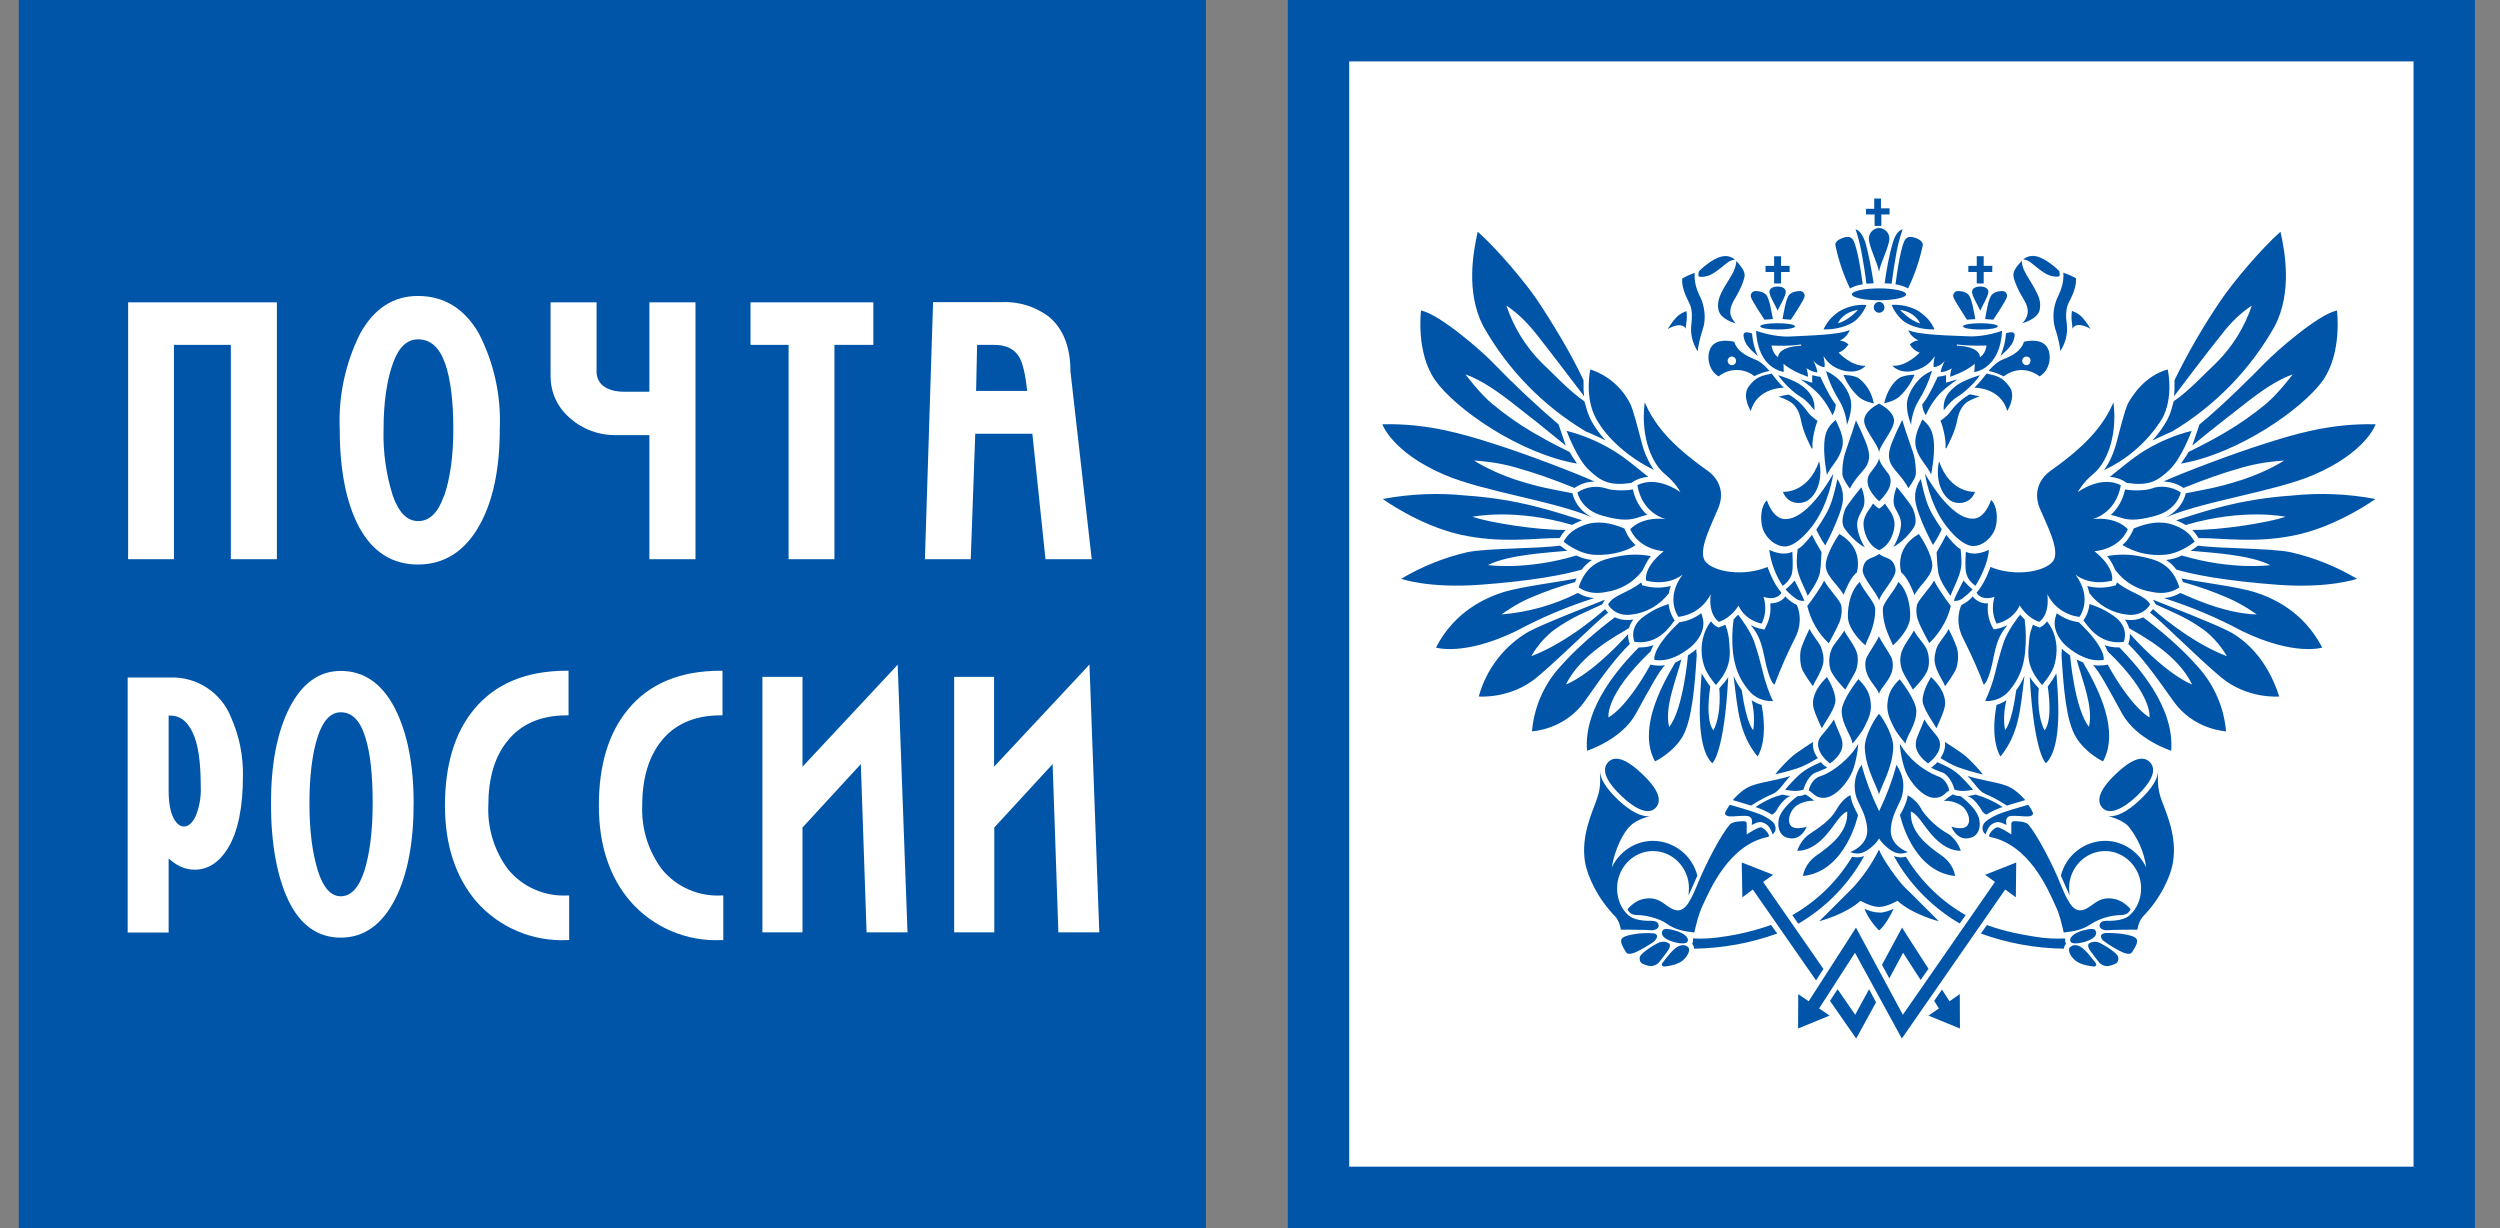 <svg width="57" height="28" viewBox="0 0 57 28" fill="none" xmlns="http://www.w3.org/2000/svg">
<rect x="0" y="0" width="57" height="28" fill="#808080" stroke="none"/>
<path d="M29.362 0V28H56.428V0H29.362ZM0.428 0V28H27.495V0H0.428Z" fill="#0155A9"/>
<path d="M55.029 1.4V26.6H30.762V1.4H55.029ZM15.091 19.819C14.778 19.398 14.62 18.883 14.643 18.359C14.643 17.752 14.788 17.262 15.072 16.903C15.38 16.511 15.838 16.31 16.426 16.31H16.473V15.293H16.426C15.507 15.293 14.793 15.591 14.316 16.179C13.878 16.707 13.654 17.439 13.654 18.368C13.654 19.264 13.896 19.997 14.373 20.552C14.629 20.845 14.949 21.077 15.308 21.229C15.667 21.382 16.055 21.452 16.445 21.434H16.491V20.417H16.445C16.188 20.43 15.932 20.383 15.697 20.279C15.461 20.176 15.254 20.018 15.091 19.819ZM11.582 19.819C11.269 19.398 11.111 18.883 11.134 18.359C11.134 17.752 11.274 17.262 11.563 16.903C11.871 16.511 12.329 16.31 12.916 16.31H12.963V15.293H12.916C11.997 15.293 11.283 15.591 10.803 16.179C10.368 16.707 10.145 17.439 10.145 18.368C10.145 19.264 10.387 19.997 10.858 20.552C11.115 20.845 11.435 21.077 11.794 21.229C12.153 21.382 12.541 21.452 12.931 21.434H12.977V20.417H12.931C12.675 20.429 12.419 20.382 12.185 20.278C11.951 20.175 11.744 20.017 11.582 19.819ZM14.806 9.921V12.749H15.857V6.893H14.806V8.932H14.242C14.008 8.932 13.831 8.876 13.719 8.769C13.678 8.727 13.647 8.677 13.627 8.622C13.607 8.568 13.598 8.509 13.602 8.451V6.893H12.553V8.563C12.553 8.951 12.702 9.277 12.996 9.534C13.285 9.79 13.66 9.928 14.046 9.921H14.811H14.806ZM24.835 15.153L24.761 15.237L22.665 17.481V15.433H21.755V21.257H22.67V18.867L24 17.421L24.131 21.257H25.064L24.84 15.157L24.835 15.153ZM17.975 12.749H19.025V7.863H19.912V6.893H17.112V7.863H17.98V12.749H17.975ZM20.392 15.237L18.297 17.481V15.433H17.383V21.257H18.297V18.867L19.627 17.421L19.758 21.257H20.691L20.467 15.153L20.392 15.237ZM22.278 7.863H22.656C22.927 7.863 23.113 7.947 23.225 8.12C23.319 8.26 23.379 8.54 23.421 8.913H22.255L22.278 7.863ZM22.231 9.889H23.538L23.837 12.749H24.891L24.406 8.465C24.406 7.905 24.238 7.485 23.907 7.215C23.597 6.985 23.218 6.87 22.833 6.888H21.274L21.088 12.749H22.133L22.236 9.889H22.231ZM3.966 7.863H5.263V12.749H6.313V6.893H2.921V12.749H3.966V7.863ZM4.456 18.62C4.381 18.769 4.293 18.844 4.195 18.844C4.101 18.844 4.022 18.779 3.952 18.643C3.882 18.503 3.845 18.298 3.845 18.027V16.315H3.882C4.097 16.315 4.265 16.436 4.386 16.688C4.517 16.949 4.577 17.365 4.577 17.929C4.589 18.166 4.547 18.402 4.456 18.62ZM3.882 15.447H2.911V21.261H3.845V19.572C4.022 19.735 4.218 19.829 4.437 19.829C4.745 19.829 5.002 19.661 5.203 19.329C5.427 18.956 5.539 18.405 5.539 17.687C5.547 17.229 5.454 16.775 5.268 16.357C5.159 16.081 4.968 15.846 4.721 15.683C4.474 15.52 4.182 15.438 3.887 15.447H3.882ZM10.117 11.321C9.981 11.699 9.79 11.881 9.533 11.881C9.286 11.881 9.099 11.695 8.959 11.312C8.804 10.823 8.731 10.312 8.745 9.8C8.745 9.179 8.819 8.671 8.959 8.283C9.09 7.915 9.281 7.737 9.533 7.737C9.813 7.737 10.018 7.915 10.149 8.288C10.271 8.633 10.336 9.137 10.336 9.781C10.336 10.407 10.261 10.925 10.121 11.321H10.117ZM10.928 11.984C11.241 11.429 11.395 10.691 11.395 9.781C11.428 9.024 11.263 8.271 10.915 7.597C10.588 7.033 10.121 6.748 9.529 6.748C8.969 6.748 8.53 7.033 8.213 7.602C7.874 8.28 7.713 9.033 7.746 9.791C7.746 10.719 7.895 11.471 8.189 12.021C8.497 12.586 8.945 12.871 9.529 12.871C10.126 12.871 10.597 12.572 10.928 11.984ZM8.306 19.861C8.18 20.244 8.003 20.435 7.769 20.435C7.545 20.435 7.368 20.239 7.247 19.852C7.121 19.446 7.055 18.933 7.055 18.326C7.055 17.705 7.116 17.192 7.242 16.8C7.363 16.427 7.541 16.24 7.769 16.24C8.026 16.24 8.213 16.427 8.329 16.809C8.441 17.155 8.497 17.659 8.497 18.312C8.497 18.937 8.432 19.46 8.306 19.861ZM8.997 16.137C8.703 15.577 8.292 15.297 7.769 15.297C7.275 15.297 6.883 15.582 6.598 16.142C6.318 16.693 6.178 17.425 6.178 18.317C6.178 19.241 6.318 19.992 6.579 20.538C6.85 21.098 7.251 21.378 7.769 21.378C8.297 21.378 8.712 21.084 9.011 20.496C9.291 19.95 9.431 19.213 9.431 18.312C9.431 17.416 9.281 16.688 8.997 16.137Z" fill="white"/>
<path d="M37.5 9.174C37.701 9.632 38.032 10.098 38.928 10.728C39.129 10.868 39.348 11.162 39.18 11.578C39.012 11.988 38.695 12.576 38.886 12.805C39.073 13.038 39.75 13.155 40.3 12.926C40.3 12.926 40.417 13.286 40.618 13.514C40.618 13.514 40.524 13.71 40.207 13.608C40.207 13.608 40.324 13.906 40.165 14.219C40.165 14.219 39.792 14.154 39.638 13.808C39.638 13.808 39.488 14.079 39.194 14.177C39.194 14.177 38.947 14.046 39.003 13.547C39.003 13.547 38.821 13.99 38.27 14.065C38.27 14.065 37.953 13.654 38.364 13.099C38.364 13.099 38.07 13.37 37.533 13.239C37.533 13.239 37.444 12.959 37.934 12.567C37.934 12.567 37.384 12.544 37.169 12.068C37.169 12.068 37.402 11.774 37.976 11.834C37.976 11.834 37.444 11.718 37.332 11.064C37.332 11.064 37.71 10.817 38.312 11.218C38.312 11.218 38.21 11.013 37.953 10.803C37.701 10.598 37.393 10.019 37.5 9.17V9.174ZM39.712 15.736C39.638 15.635 39.575 15.525 39.526 15.409C39.619 16.202 39.656 16.734 40.072 17.248C40.072 17.248 40.324 16.907 40.165 16.072C40.084 16.049 40.006 16.012 39.936 15.964C39.936 15.964 40.03 16.3 39.974 16.646C39.974 16.646 39.824 16.529 39.712 15.736ZM38.994 15.652C38.921 15.557 38.856 15.457 38.798 15.353C38.765 15.815 38.644 17.024 39.04 17.402C39.04 17.402 39.311 17.201 39.404 15.437C39.348 15.53 39.25 15.638 39.199 15.694C39.199 15.694 39.264 16.254 39.068 16.65C39.068 16.65 38.872 16.496 38.994 15.652ZM38.056 16.576C38.382 16.17 38.485 14.942 38.485 14.942L38.625 14.844C38.643 14.83 38.66 14.814 38.676 14.798C38.676 14.84 38.676 14.886 38.686 14.928C38.639 15.666 38.578 16.422 38.359 16.8C38.135 17.173 37.734 17.36 37.734 17.36C37.36 16.674 37.813 15.745 38.196 15.106L38.336 15.036C38.205 15.535 37.948 16.123 38.056 16.576ZM37.122 14.457C37.118 14.536 37.132 14.597 37.141 14.634L37.16 14.681C36.842 15.003 36.609 15.306 36.142 15.974C35.676 16.646 34.929 16.674 34.929 16.674C34.974 16.142 35.188 15.638 35.54 15.236C35.942 14.774 36.446 14.354 36.819 14.074C36.912 14.121 37.043 14.149 37.202 14.13L37.239 14.126C37.194 14.184 37.16 14.251 37.141 14.322C36.861 14.49 36.04 14.919 35.704 15.605C35.704 15.605 36.226 15.437 37.122 14.457ZM36.53 13.78L36.562 13.724C36.572 13.707 36.583 13.69 36.595 13.673C36.292 13.794 35.204 14.214 34.854 14.401C34.295 14.725 33.886 15.257 33.716 15.88C33.716 15.88 34.448 15.946 35.055 15.432C35.662 14.919 36.362 14.2 36.665 13.967C36.64 13.943 36.616 13.916 36.595 13.888C36.595 13.888 35.778 14.634 34.915 14.961C34.915 14.961 35.097 14.611 35.438 14.359C35.858 14.056 36.166 13.953 36.53 13.78ZM35.909 13.272L35.946 13.188C35.587 13.262 34.691 13.374 34.29 13.496C33.893 13.622 33.17 13.925 32.74 14.765C32.74 14.765 33.37 14.966 34.56 14.392C35.132 14.085 35.73 13.832 36.348 13.636C36.216 13.627 36.088 13.587 35.974 13.519C35.432 13.794 34.84 13.961 34.234 14.009C34.234 14.009 34.546 13.78 34.868 13.64C35.206 13.493 35.554 13.37 35.909 13.272ZM35.942 12.665C36.058 12.721 36.147 12.749 36.296 12.768C36.206 12.827 36.127 12.901 36.063 12.987C35.648 13.108 34.934 13.244 33.753 13.332C32.577 13.421 31.947 13.197 31.947 13.197C32.415 12.918 32.923 12.713 33.454 12.59C33.898 12.497 35.06 12.511 35.568 12.441C35.578 12.441 35.638 12.497 35.736 12.558C35.312 12.6 34.397 12.642 33.926 12.884C33.926 12.884 34.794 13.01 35.942 12.665ZM35.848 11.965C35.914 11.932 35.984 11.895 36.072 11.862C35.475 11.676 34.654 11.382 33.422 11.298C32.79 11.232 32.151 11.259 31.527 11.377C31.527 11.377 32.348 11.974 33.291 12.189C34.234 12.399 34.999 12.264 35.559 12.268C35.598 12.201 35.645 12.138 35.699 12.082C35.046 12.091 33.958 11.914 33.571 11.783C33.571 11.783 34.518 11.578 35.853 11.97L35.848 11.965ZM35.853 11.246C35.853 11.265 35.923 11.61 36.31 11.802C35.47 11.428 33.823 11.209 32.936 10.826C31.737 10.313 31.518 9.674 31.518 9.674C32.554 9.646 33.394 9.907 34.038 10.112C34.798 10.35 35.951 10.794 36.357 10.98C36.203 10.98 36.04 11.027 35.9 11.125C35.335 10.901 35.074 10.808 34.56 10.658C34.159 10.546 33.86 10.518 33.608 10.5C33.608 10.5 33.963 10.738 34.546 10.934C35.125 11.12 35.377 11.153 35.853 11.246ZM35.788 10.304C35.82 10.369 35.918 10.514 35.956 10.57C34.63 10.341 33.174 9.31 32.726 8.675C32.274 8.036 32.4 7.079 32.4 7.079C32.838 7.172 33.79 8.012 34.033 8.264C34.511 8.759 35.013 9.231 35.536 9.678L35.699 10.159C35.275 9.81 34.846 9.468 34.411 9.132C34.159 8.941 33.781 8.666 33.412 8.535C33.412 8.535 33.753 8.992 34.033 9.216C34.319 9.453 34.623 9.667 34.943 9.856C35.181 9.991 35.302 10.066 35.783 10.304" fill="#0155A9"/>
<path d="M39.526 14.121L39.628 14.014C39.689 14.093 39.894 14.359 39.992 14.621C40.072 14.845 40.151 15.148 40.193 15.321C40.23 15.498 40.352 15.857 40.426 15.983C40.426 15.983 40.1 16.025 39.866 15.736C39.633 15.456 39.549 15.176 39.512 14.882C39.486 14.629 39.491 14.373 39.526 14.121ZM39.012 14.168C39.046 14.215 39.089 14.255 39.138 14.285L39.185 14.308L39.227 14.289C39.269 14.275 39.306 14.261 39.339 14.243C39.386 14.383 39.404 14.443 39.418 14.56C39.432 14.709 39.465 14.947 39.404 15.143C39.339 15.377 39.199 15.526 39.124 15.619C39.124 15.619 38.914 15.381 38.854 15.181C38.78 14.957 38.777 14.716 38.844 14.49C38.879 14.371 38.936 14.261 39.012 14.163V14.168ZM38.289 14.187C38.471 14.163 38.643 14.092 38.788 13.981C38.816 14.061 38.858 14.168 38.826 14.317C38.798 14.467 38.695 14.63 38.55 14.751C38.331 14.929 38.037 15.097 37.72 15.045C37.72 15.045 37.645 14.798 38.289 14.187ZM38.042 13.771C38.07 13.991 38.172 14.131 38.182 14.145C38.102 14.238 37.832 14.714 37.267 14.635C37.267 14.635 37.113 14.308 37.491 14.047C37.748 13.869 37.864 13.837 38.042 13.771ZM38.088 13.361C37.897 13.409 37.697 13.409 37.505 13.361L37.44 13.342L37.421 13.277C37.127 13.519 36.782 13.561 36.665 13.781C36.665 13.781 36.805 14.061 37.188 14.014C37.358 13.996 37.522 13.943 37.67 13.858C37.819 13.774 37.948 13.66 38.051 13.524C38.056 13.482 38.074 13.412 38.093 13.361H38.088ZM37.44 13.02C37.491 12.936 37.533 12.81 37.64 12.679C37.387 12.632 37.127 12.635 36.875 12.689C36.525 12.759 36.175 12.843 35.993 13.389C35.993 13.389 36.217 13.585 36.623 13.496C36.947 13.449 37.24 13.279 37.44 13.02ZM37.29 12.427C37.194 12.341 37.117 12.234 37.066 12.115L37.034 12.049C36.735 11.923 36.418 11.858 36.114 11.975C35.806 12.091 35.722 12.231 35.648 12.348C35.648 12.348 35.988 12.642 36.38 12.651C36.772 12.665 37.132 12.549 37.29 12.427ZM37.384 11.788C37.43 11.769 37.491 11.751 37.556 11.741C37.389 11.586 37.275 11.382 37.23 11.158C37.09 11.191 36.763 11.191 36.618 11.135C36.51 11.101 36.394 11.091 36.281 11.107C36.168 11.123 36.06 11.165 35.965 11.228C35.965 11.228 36.04 11.625 36.544 11.76C37.01 11.891 37.192 11.853 37.384 11.788ZM37.197 11.009L37.267 10.962C37.276 10.962 37.388 10.887 37.58 10.873C37.421 10.747 37.034 10.416 36.758 10.257C36.434 10.063 36.084 9.917 35.718 9.823C35.718 9.823 35.951 10.463 36.231 10.719C36.511 10.985 36.712 11.083 37.202 11.009H37.197ZM37.71 10.715C37.577 10.52 37.48 10.301 37.426 10.071C37.365 9.856 37.239 9.324 37.16 9.189C36.972 8.825 36.648 8.55 36.259 8.423C36.259 8.423 36.119 9.049 36.39 9.543C36.623 9.973 37.108 10.421 37.71 10.715ZM40.725 13.622C40.795 13.692 40.846 13.729 40.968 13.795C40.968 13.795 41.14 14.131 40.93 14.541C40.754 14.889 40.597 15.245 40.459 15.61C40.459 15.61 40.347 15.591 40.221 14.947C40.132 14.509 40.03 14.401 39.918 14.252C40.039 14.317 40.137 14.336 40.146 14.336L40.23 14.355L40.268 14.275C40.349 14.116 40.382 13.935 40.361 13.757C40.552 13.757 40.66 13.664 40.697 13.608L40.706 13.594L40.725 13.622Z" fill="#0155A9"/>
<path d="M36.105 8.685C36.103 8.752 36.103 8.819 36.105 8.885L36.119 9.035C35.797 8.615 35.414 8.106 35.046 7.639C34.794 7.317 34.579 7.126 34.346 6.967C34.51 7.46 34.786 7.907 35.153 8.274C35.405 8.507 35.769 8.909 36.124 9.151L36.161 9.273C36.189 9.385 36.231 9.497 36.287 9.604C36.371 9.753 36.478 9.903 36.609 10.043C36.497 9.987 36.383 9.934 36.268 9.884L36.156 9.837C35.179 9.253 34.371 8.423 33.814 7.429C33.422 6.659 33.585 5.763 33.692 5.283C34.136 5.675 34.775 6.435 35.055 6.851C35.396 7.364 35.834 8.083 36.105 8.671V8.689V8.685ZM49.834 11.97C49.765 11.928 49.691 11.892 49.615 11.863C50.212 11.676 51.029 11.382 52.261 11.298C52.895 11.232 53.535 11.258 54.16 11.377C54.16 11.377 53.334 11.975 52.392 12.189C51.454 12.399 50.688 12.264 50.128 12.269C50.091 12.213 50.049 12.147 49.984 12.082C50.637 12.091 51.724 11.914 52.112 11.783C52.112 11.783 51.164 11.578 49.834 11.97ZM49.834 11.247C49.834 11.265 49.764 11.611 49.372 11.802C50.212 11.429 51.864 11.209 52.751 10.827C53.95 10.313 54.165 9.674 54.165 9.674C53.129 9.646 52.289 9.907 51.645 10.113C50.884 10.351 49.732 10.794 49.33 10.976C49.48 10.985 49.648 11.027 49.783 11.125C50.348 10.901 50.614 10.808 51.122 10.659C51.528 10.547 51.822 10.519 52.079 10.5C52.079 10.5 51.724 10.738 51.136 10.934C50.558 11.121 50.306 11.153 49.834 11.247ZM49.9 10.304C49.867 10.369 49.764 10.514 49.727 10.57C51.052 10.341 52.508 9.31 52.961 8.675C53.409 8.036 53.283 7.079 53.283 7.079C52.844 7.173 51.897 8.013 51.65 8.265C51.402 8.521 50.66 9.263 50.147 9.679L49.984 10.159C50.427 9.795 50.95 9.385 51.276 9.133C51.528 8.941 51.902 8.666 52.275 8.535C52.275 8.535 51.93 8.993 51.654 9.217C51.367 9.454 51.061 9.668 50.74 9.856C50.506 9.991 50.38 10.066 49.9 10.304ZM49.578 8.689V8.885L49.568 9.035C49.886 8.615 50.268 8.106 50.642 7.639C50.889 7.317 51.104 7.126 51.342 6.967C51.176 7.46 50.898 7.908 50.53 8.274C50.278 8.507 49.914 8.909 49.559 9.151L49.526 9.273C49.498 9.388 49.454 9.5 49.396 9.604C49.305 9.762 49.197 9.909 49.074 10.043L49.419 9.884L49.526 9.837C50.504 9.253 51.311 8.423 51.869 7.429C52.261 6.659 52.102 5.763 51.995 5.283C51.552 5.675 50.912 6.435 50.632 6.851C50.238 7.431 49.885 8.04 49.578 8.671V8.689ZM37.36 14.765C36.954 15.181 36.1 16.109 36.184 17.117C36.184 17.117 36.978 16.865 37.3 16.268C37.626 15.675 37.827 15.302 37.962 15.167C37.876 15.18 37.788 15.18 37.701 15.167L37.631 15.153C37.43 15.526 37.034 16.142 36.674 16.357C36.674 16.357 36.581 15.857 37.636 14.849C37.65 14.807 37.673 14.761 37.701 14.709C37.608 14.742 37.496 14.765 37.374 14.761L37.36 14.765ZM48.187 9.175C47.986 9.632 47.655 10.099 46.759 10.729C46.558 10.869 46.339 11.163 46.502 11.578C46.675 11.989 46.992 12.577 46.801 12.805C46.61 13.039 45.933 13.155 45.382 12.927C45.382 12.927 45.266 13.286 45.065 13.515C45.065 13.515 45.158 13.711 45.476 13.608C45.476 13.608 45.364 13.907 45.522 14.219C45.522 14.219 45.891 14.154 46.05 13.804C46.05 13.804 46.199 14.079 46.493 14.177C46.493 14.177 46.736 14.047 46.68 13.547C46.748 13.688 46.852 13.81 46.98 13.9C47.108 13.991 47.257 14.047 47.412 14.065C47.412 14.065 47.73 13.655 47.319 13.099C47.319 13.099 47.613 13.37 48.154 13.239C48.154 13.239 48.238 12.959 47.753 12.567C47.753 12.567 48.304 12.544 48.514 12.068C48.514 12.068 48.28 11.774 47.711 11.835C47.711 11.835 48.238 11.718 48.355 11.065C48.355 11.065 47.972 10.813 47.375 11.219C47.375 11.219 47.478 11.009 47.73 10.803C47.986 10.598 48.29 10.019 48.187 9.17V9.175ZM45.97 15.736C46.054 15.624 46.11 15.517 46.157 15.409C46.064 16.203 46.026 16.735 45.611 17.248C45.611 17.248 45.364 16.903 45.522 16.072C45.592 16.049 45.672 16.016 45.746 15.965C45.746 15.965 45.653 16.301 45.714 16.646C45.714 16.646 45.863 16.529 45.97 15.736ZM46.689 15.652C46.762 15.558 46.827 15.458 46.885 15.353C46.922 15.815 47.039 17.024 46.647 17.402C46.647 17.402 46.376 17.197 46.278 15.433C46.334 15.535 46.437 15.638 46.484 15.694C46.484 15.694 46.418 16.254 46.614 16.651C46.614 16.651 46.81 16.497 46.689 15.652ZM47.632 16.576C47.3 16.17 47.198 14.943 47.198 14.943C47.132 14.897 47.07 14.847 47.011 14.793L47.002 14.933C47.048 15.666 47.104 16.427 47.328 16.8C47.548 17.173 47.949 17.36 47.949 17.36C48.322 16.674 47.87 15.745 47.492 15.101C47.442 15.083 47.394 15.061 47.347 15.036C47.482 15.531 47.734 16.123 47.627 16.576H47.632ZM48.56 14.457C48.565 14.537 48.551 14.597 48.542 14.63C48.542 14.644 48.532 14.663 48.523 14.681C48.84 14.999 49.074 15.307 49.545 15.974C50.012 16.646 50.754 16.674 50.754 16.674C50.708 16.142 50.494 15.639 50.142 15.237C49.746 14.775 49.237 14.355 48.864 14.075C48.77 14.121 48.644 14.149 48.486 14.131C48.473 14.13 48.461 14.128 48.448 14.126C48.495 14.191 48.528 14.261 48.542 14.322C48.826 14.49 49.648 14.915 49.979 15.605C49.979 15.605 49.461 15.437 48.565 14.457H48.56ZM49.153 13.781L49.12 13.725C49.111 13.707 49.1 13.69 49.088 13.673C49.391 13.795 50.478 14.215 50.833 14.401C51.183 14.588 51.692 15.017 51.967 15.881C51.967 15.881 51.234 15.946 50.628 15.433C50.021 14.919 49.321 14.196 49.018 13.967C49.043 13.943 49.066 13.916 49.088 13.888C49.088 13.888 49.909 14.635 50.772 14.961C50.772 14.961 50.586 14.611 50.245 14.359C49.825 14.056 49.517 13.953 49.153 13.781ZM49.774 13.272C49.762 13.244 49.75 13.216 49.736 13.188C50.096 13.263 50.996 13.375 51.393 13.496C51.794 13.622 52.513 13.925 52.947 14.765C52.947 14.765 52.317 14.966 51.127 14.392C50.554 14.085 49.955 13.832 49.335 13.636C49.522 13.622 49.648 13.557 49.713 13.519C50.189 13.734 50.824 13.991 51.454 14.009C51.454 14.009 51.141 13.781 50.814 13.641C50.477 13.493 50.129 13.37 49.774 13.272ZM49.746 12.665C49.629 12.721 49.54 12.749 49.386 12.768C49.47 12.819 49.55 12.889 49.62 12.987C50.04 13.109 50.754 13.244 51.93 13.333C53.11 13.421 53.74 13.197 53.74 13.197C53.271 12.917 52.761 12.713 52.228 12.591C51.785 12.497 50.623 12.511 50.114 12.441C50.061 12.484 50.005 12.523 49.946 12.558C50.376 12.6 51.29 12.642 51.762 12.885C51.762 12.885 50.889 13.006 49.746 12.665Z" fill="#0155A9"/>
<path d="M46.162 14.121C46.125 14.088 46.091 14.052 46.059 14.014C45.994 14.093 45.793 14.359 45.691 14.621C45.616 14.845 45.532 15.148 45.495 15.321C45.439 15.549 45.361 15.771 45.261 15.983C45.261 15.983 45.583 16.025 45.821 15.736C46.054 15.456 46.139 15.176 46.171 14.882C46.198 14.629 46.195 14.374 46.162 14.121ZM46.67 14.168C46.638 14.215 46.597 14.254 46.549 14.285L46.503 14.308L46.456 14.289C46.419 14.276 46.383 14.261 46.349 14.243C46.302 14.383 46.279 14.443 46.269 14.56C46.255 14.709 46.222 14.947 46.279 15.143C46.349 15.377 46.484 15.526 46.559 15.619C46.559 15.619 46.773 15.377 46.834 15.181C46.895 14.975 46.918 14.733 46.843 14.49C46.807 14.371 46.748 14.26 46.67 14.163V14.168ZM47.398 14.187C47.215 14.163 47.042 14.092 46.895 13.981C46.867 14.061 46.825 14.168 46.857 14.317C46.89 14.467 46.988 14.63 47.137 14.751C47.352 14.929 47.646 15.097 47.963 15.045C47.963 15.045 48.038 14.798 47.398 14.187ZM47.641 13.771C47.618 13.991 47.515 14.131 47.501 14.145C47.581 14.238 47.851 14.714 48.42 14.635C48.42 14.635 48.57 14.308 48.197 14.047C47.94 13.869 47.819 13.837 47.641 13.771ZM47.594 13.361C47.744 13.403 47.94 13.417 48.182 13.361L48.243 13.342L48.267 13.277C48.556 13.519 48.901 13.561 49.023 13.781C49.023 13.781 48.878 14.061 48.5 14.014C48.33 13.996 48.166 13.943 48.017 13.858C47.869 13.774 47.739 13.66 47.637 13.524C47.625 13.469 47.609 13.414 47.59 13.361H47.594ZM48.243 13.02C48.197 12.936 48.154 12.81 48.042 12.679C48.297 12.632 48.559 12.635 48.812 12.689C49.158 12.759 49.513 12.843 49.69 13.389C49.69 13.389 49.471 13.585 49.065 13.496C48.741 13.449 48.448 13.279 48.248 13.02H48.243ZM48.392 12.427C48.486 12.348 48.56 12.245 48.621 12.115L48.649 12.049C48.953 11.923 49.265 11.858 49.573 11.975C49.881 12.091 49.961 12.231 50.04 12.348C50.04 12.348 49.699 12.642 49.307 12.651C48.987 12.672 48.667 12.593 48.392 12.427ZM48.299 11.788C48.243 11.767 48.185 11.752 48.127 11.741C48.262 11.615 48.392 11.433 48.453 11.158C48.593 11.191 48.925 11.191 49.069 11.135C49.214 11.074 49.498 11.074 49.722 11.228C49.722 11.228 49.648 11.625 49.144 11.76C48.672 11.891 48.495 11.853 48.304 11.788H48.299ZM48.486 11.009L48.416 10.962C48.32 10.909 48.213 10.878 48.103 10.873C48.267 10.747 48.649 10.416 48.925 10.257C49.25 10.062 49.602 9.916 49.97 9.823C49.97 9.823 49.736 10.463 49.456 10.719C49.176 10.985 48.976 11.083 48.486 11.009ZM47.972 10.715C48.094 10.556 48.192 10.332 48.262 10.071C48.318 9.856 48.449 9.324 48.523 9.189C48.602 9.053 48.883 8.573 49.424 8.423C49.424 8.423 49.569 9.049 49.298 9.543C48.981 10.054 48.522 10.461 47.977 10.715H47.972ZM44.958 13.622C44.89 13.694 44.809 13.752 44.72 13.795C44.72 13.795 44.547 14.131 44.753 14.541C44.963 14.957 45.145 15.377 45.228 15.61C45.228 15.61 45.34 15.591 45.462 14.947C45.55 14.509 45.658 14.401 45.77 14.252C45.696 14.291 45.618 14.319 45.537 14.336L45.457 14.35L45.415 14.275C45.335 14.115 45.304 13.935 45.327 13.757C45.262 13.762 45.197 13.751 45.138 13.725C45.078 13.698 45.026 13.659 44.986 13.608L44.977 13.594L44.958 13.622Z" fill="#0155A9"/>
<path d="M48.327 14.765C48.728 15.181 49.583 16.109 49.503 17.117C49.503 17.117 48.71 16.865 48.383 16.268C48.057 15.675 47.861 15.302 47.721 15.167C47.814 15.176 47.898 15.176 47.982 15.167L48.056 15.153C48.257 15.526 48.654 16.142 49.008 16.357C49.008 16.357 49.102 15.857 48.052 14.849C48.034 14.801 48.012 14.754 47.987 14.709C48.08 14.742 48.192 14.765 48.313 14.761L48.327 14.765ZM42.223 6.711C42.223 6.636 42.503 6.575 42.844 6.575C43.185 6.575 43.46 6.636 43.46 6.711C43.46 6.785 43.18 6.846 42.844 6.846C42.503 6.846 42.223 6.785 42.223 6.711ZM40.133 7.439C40.133 7.401 40.31 7.369 40.529 7.369C40.749 7.369 40.926 7.401 40.926 7.439C40.926 7.485 40.749 7.513 40.529 7.513C40.31 7.513 40.133 7.481 40.133 7.439ZM42.965 7.009C42.965 7.025 42.962 7.041 42.956 7.056C42.95 7.07 42.941 7.084 42.93 7.095C42.918 7.106 42.905 7.115 42.89 7.121C42.876 7.127 42.86 7.131 42.844 7.131C42.812 7.131 42.781 7.118 42.758 7.095C42.735 7.072 42.722 7.041 42.722 7.009C42.722 6.939 42.774 6.883 42.844 6.883C42.909 6.883 42.965 6.939 42.965 7.009ZM42.181 6.58C42.029 6.262 41.916 5.927 41.845 5.581C41.845 5.502 41.939 5.451 42.018 5.423C42.097 5.395 42.172 5.39 42.223 5.437C42.331 5.521 42.433 6.197 42.471 6.482C42.369 6.496 42.271 6.527 42.181 6.575V6.58ZM42.554 6.468L42.718 6.459C42.681 6.188 42.592 5.74 42.541 5.563C42.484 5.385 42.414 5.259 42.307 5.227C42.307 5.227 42.391 5.474 42.438 5.726C42.484 5.983 42.526 6.225 42.554 6.473V6.468ZM41.906 7.369C42.135 7.317 42.363 7.065 42.363 7.065C41.999 7.121 41.906 7.369 41.906 7.369ZM42.247 7.35C41.929 7.537 41.575 7.509 41.575 7.509C41.645 7.378 41.71 7.261 41.906 7.117C42.099 6.993 42.326 6.936 42.554 6.953C42.526 7.047 42.396 7.257 42.247 7.35ZM41.066 7.882V7.854C40.758 7.901 40.389 7.877 40.389 7.877C40.413 7.999 40.459 8.087 40.538 8.143C40.562 7.887 41.066 7.882 41.066 7.882ZM40.039 7.541C40.039 7.541 40.431 7.691 40.823 7.672C41.215 7.649 41.938 7.639 42.172 7.523C42.172 7.523 42.135 7.677 41.948 7.765C41.948 7.765 42.041 7.765 42.144 7.849C42.144 7.849 42.083 7.975 41.92 8.041C41.92 8.041 42.219 8.363 42.536 8.339C42.536 8.339 42.391 8.526 42.06 8.456C41.733 8.381 41.63 8.195 41.575 8.12C41.575 8.12 41.617 8.302 41.598 8.372C41.598 8.372 41.453 8.363 41.341 8.218C41.341 8.218 41.421 8.363 41.435 8.489C41.435 8.489 41.346 8.498 41.187 8.395C41.187 8.395 41.22 8.489 41.224 8.591C41.224 8.591 40.851 8.47 40.665 8.293L40.669 8.479C40.669 8.479 40.081 8.423 40.039 7.541ZM39.946 7.602C39.96 7.789 40.011 7.98 40.077 8.115C40.077 8.115 39.843 7.933 39.787 7.789C39.731 7.63 39.717 7.527 39.946 7.602ZM39.479 8.325C39.492 8.327 39.505 8.325 39.518 8.321C39.53 8.317 39.542 8.31 39.551 8.301C39.561 8.293 39.569 8.282 39.574 8.27C39.579 8.258 39.582 8.245 39.582 8.232C39.583 8.219 39.58 8.205 39.576 8.193C39.571 8.181 39.564 8.169 39.555 8.16C39.546 8.15 39.535 8.142 39.523 8.137C39.51 8.132 39.497 8.129 39.484 8.129C39.459 8.13 39.435 8.141 39.418 8.16C39.4 8.178 39.391 8.202 39.391 8.227C39.391 8.283 39.433 8.325 39.484 8.325H39.479ZM40.049 8.209C40.203 8.283 40.343 8.456 40.343 8.456C40.109 8.507 40.002 8.577 40.002 8.577C39.886 8.485 39.741 8.435 39.593 8.436C39.444 8.437 39.301 8.488 39.185 8.582C38.943 8.442 38.896 8.092 39.017 7.91C39.139 7.728 39.409 7.761 39.54 7.793C39.624 8.059 39.913 8.148 40.053 8.213L40.049 8.209ZM40.394 8.517C40.394 8.517 40.557 8.741 40.674 8.839C40.674 8.839 40.067 8.829 39.918 9.371C39.918 9.371 39.713 9.044 39.862 8.825C40.025 8.591 40.179 8.563 40.394 8.517Z" fill="#0155A9"/>
<path d="M41.056 8.647L41.318 8.727V8.554C41.374 8.568 41.448 8.587 41.504 8.591C41.504 8.591 41.705 9.039 41.854 9.221C41.854 9.221 41.864 9.319 41.78 9.469C41.78 9.469 41.668 9.207 41.472 8.993C41.36 8.876 41.285 8.815 41.056 8.647ZM40.543 8.554C40.604 8.573 40.916 8.671 41.066 8.783C41.257 8.923 41.388 9.081 41.369 9.357C41.369 9.357 41.215 9.137 41.042 9.039C40.912 8.965 40.669 8.745 40.543 8.554ZM40.543 6.533C40.604 6.533 40.716 6.561 40.716 6.655C40.716 6.748 40.576 6.981 40.529 7.084C40.492 6.981 40.342 6.748 40.342 6.655C40.342 6.561 40.459 6.533 40.515 6.533H40.548H40.543ZM40.422 7.275C40.394 7.135 40.342 6.79 40.263 6.715C40.184 6.641 40.076 6.636 40.016 6.636C40 6.637 39.984 6.642 39.97 6.65C39.956 6.659 39.944 6.67 39.935 6.683C39.926 6.697 39.92 6.712 39.918 6.728C39.916 6.744 39.917 6.761 39.922 6.776C39.946 6.86 40.198 7.243 40.23 7.289L40.417 7.275H40.422ZM40.641 7.275C40.669 7.135 40.72 6.79 40.8 6.715C40.879 6.641 40.991 6.636 41.047 6.636C41.063 6.637 41.079 6.642 41.093 6.65C41.107 6.659 41.119 6.67 41.128 6.683C41.137 6.697 41.142 6.712 41.145 6.728C41.147 6.744 41.145 6.761 41.14 6.776C41.117 6.86 40.865 7.243 40.832 7.289L40.646 7.275H40.641ZM40.804 6.062H40.608V5.843H40.45V6.062H40.254V6.202H40.45V6.463H40.608V6.202H40.804V6.067V6.062ZM38.438 7.499C38.438 7.453 38.438 7.411 38.448 7.369C38.463 7.278 38.464 7.185 38.452 7.093C38.312 7.149 38.219 7.187 38.023 7.504C38.023 7.504 38.331 7.308 38.443 7.499H38.438ZM38.709 8.008C38.709 7.929 38.765 7.677 38.826 7.495C38.905 7.28 38.863 6.963 38.765 6.771C38.672 6.585 38.625 6.412 38.639 6.221C38.639 6.221 38.457 6.286 38.354 6.351C38.336 6.575 38.462 6.795 38.522 6.925C38.592 7.07 38.578 7.266 38.564 7.387C38.536 7.588 38.578 7.807 38.704 8.008H38.709ZM38.728 6.305C38.721 6.264 38.724 6.222 38.737 6.183C38.737 6.183 39.022 5.894 39.264 5.847C39.316 5.835 39.37 5.835 39.421 5.848C39.472 5.861 39.519 5.886 39.558 5.922C39.558 5.922 39.47 5.913 39.344 6.02C39.213 6.127 39.054 6.258 38.933 6.291C38.812 6.323 38.788 6.314 38.728 6.305ZM39.582 5.945C39.689 6.057 39.778 6.174 39.778 6.272C39.778 6.379 39.656 6.645 39.591 6.748C39.53 6.851 39.442 6.981 39.451 7.14C39.456 7.219 39.512 7.303 39.572 7.373C39.572 7.373 39.222 7.285 39.18 7.061C39.143 6.86 39.227 6.72 39.278 6.613C39.334 6.505 39.498 6.263 39.535 6.165C39.572 6.071 39.596 5.997 39.582 5.945ZM41.635 8.465C41.705 8.717 41.826 8.96 41.943 9.147C42.05 9.319 42.116 9.599 42.106 9.693C42.106 9.693 42.265 9.333 42.186 9.077C42.144 8.94 42.072 8.815 41.977 8.709C41.882 8.602 41.766 8.518 41.635 8.461V8.465ZM42.032 8.549C42.032 8.549 42.274 8.549 42.386 8.629C42.564 8.771 42.684 8.973 42.722 9.198C42.722 9.198 42.48 9.156 42.358 9.03C42.218 8.894 42.106 8.73 42.032 8.549ZM40.781 8.997C40.704 9.008 40.627 9.023 40.552 9.044C40.552 9.044 40.758 9.109 40.86 9.193C40.949 9.268 41.024 9.385 41.061 9.576C41.108 9.847 41.262 10.136 41.308 10.229L41.327 10.22C41.299 10.033 41.411 9.651 41.439 9.595C41.439 9.595 41.28 9.492 41.206 9.38C41.096 9.223 40.952 9.092 40.786 8.997H40.781ZM41.854 9.576C41.91 9.716 42.074 9.968 41.994 10.229C41.924 10.491 41.761 10.603 41.654 10.827C41.654 10.827 41.574 10.425 41.593 10.117C41.607 9.809 41.719 9.688 41.854 9.576ZM42.316 9.585C42.316 9.585 42.554 10.061 42.596 10.253C42.643 10.439 42.601 10.561 42.522 10.673C42.438 10.785 42.302 10.906 42.176 11.139C42.176 11.139 42.027 10.943 42.008 10.836C41.999 10.68 42.015 10.524 42.055 10.374C42.083 10.271 42.209 9.931 42.316 9.585ZM42.438 11.111C42.386 11.172 42.106 11.517 42.064 11.62C42.032 11.723 41.966 11.909 42.05 12.04C42.144 12.18 42.34 12.39 42.517 12.479C42.517 12.479 42.326 12.175 42.344 11.923C42.358 11.765 42.475 11.625 42.498 11.527C42.522 11.429 42.508 11.265 42.438 11.111ZM41.892 10.925C41.934 10.981 42.008 11.13 42.018 11.279C42.027 11.419 42.008 11.536 41.929 11.746C41.839 11.982 41.735 12.213 41.616 12.437C41.616 12.437 41.486 12.245 41.411 12.073C41.411 12.073 41.616 11.783 41.705 11.578C41.808 11.335 41.85 11.111 41.892 10.925ZM41.798 10.808C41.798 10.808 41.705 11.489 41.318 11.998C41.052 12.339 40.837 12.46 40.697 12.46C40.482 12.46 40.268 12.273 40.193 12.063C40.123 11.853 40.146 11.527 40.286 11.41C40.286 11.41 40.412 11.821 40.688 11.835C40.996 11.853 41.397 11.499 41.794 10.808" fill="#0155A9"/>
<path d="M41.476 10.519C41.509 10.64 41.518 10.831 41.476 11.004C41.444 11.139 41.364 11.317 41.21 11.415C41.08 11.499 40.767 11.517 40.65 11.214C40.65 11.214 41.215 11.261 41.476 10.519ZM42.405 13.267C42.48 13.473 42.76 13.734 42.755 13.893C42.755 14.313 42.568 14.574 42.531 14.714C42.531 14.714 42.2 14.443 42.139 14.135C42.111 13.977 42.148 13.501 42.405 13.267ZM42.032 13.566C42.074 13.459 42.195 13.155 42.335 13.053C42.335 13.053 42.517 12.507 41.938 12.175C41.938 12.175 41.7 12.502 41.635 12.805C41.57 13.109 41.887 13.291 42.036 13.566H42.032ZM41.313 12.194C41.22 12.311 41.089 12.469 40.986 12.521C40.986 12.521 40.954 12.763 40.972 12.922C41 13.16 41.15 13.407 41.215 13.585C41.215 13.585 41.467 13.249 41.495 13.048C41.528 12.847 41.518 12.684 41.532 12.591C41.532 12.591 41.392 12.357 41.313 12.194ZM40.646 13.361C40.482 13.112 40.377 12.83 40.338 12.535C40.338 12.535 40.627 12.693 40.865 12.581C40.865 12.581 40.893 12.964 40.851 13.095C40.813 13.202 40.741 13.294 40.646 13.356V13.361ZM40.711 13.44C40.758 13.403 40.874 13.291 40.916 13.235C40.916 13.235 41.103 13.594 41.14 13.697C41.14 13.697 41.047 13.72 40.94 13.645C40.857 13.585 40.78 13.516 40.711 13.44ZM41.588 13.235C41.565 13.323 41.262 13.757 41.206 13.813C41.282 14.14 41.452 14.437 41.696 14.667C41.696 14.667 41.882 14.327 41.943 14.177C42.004 14.009 41.999 13.841 41.971 13.776C41.906 13.631 41.686 13.417 41.588 13.235ZM42.046 14.373C42.111 14.513 42.316 14.747 42.349 14.929C42.372 15.069 42.349 15.19 42.316 15.288C42.274 15.381 42.153 15.577 42.074 15.722C42.074 15.722 41.794 15.451 41.733 15.26C41.688 15.101 41.702 14.93 41.77 14.779C41.836 14.649 41.98 14.509 42.05 14.373H42.046ZM41.257 14.336C41.327 14.499 41.5 14.663 41.537 14.803C41.584 14.971 41.602 15.078 41.523 15.269C41.453 15.442 41.369 15.545 41.336 15.647C41.336 15.647 41.112 15.349 41.075 15.223C41.038 15.097 41.028 14.887 41.075 14.756C41.122 14.625 41.201 14.453 41.257 14.336ZM42.372 15.484C42.372 15.484 41.98 15.969 41.99 16.226C42.004 16.543 42.209 16.758 42.237 16.954C42.237 16.954 42.442 16.721 42.517 16.557C42.61 16.375 42.676 16.226 42.652 16.021C42.629 15.82 42.573 15.689 42.372 15.484ZM41.654 15.437C41.714 15.531 41.887 15.843 41.84 16.035C41.794 16.221 41.598 16.487 41.537 16.604C41.537 16.604 41.378 16.277 41.346 16.128C41.313 15.979 41.346 15.736 41.654 15.437ZM45.55 7.439C45.55 7.401 45.373 7.369 45.154 7.369C44.934 7.369 44.757 7.401 44.757 7.439C44.757 7.485 44.934 7.513 45.154 7.513C45.373 7.513 45.55 7.481 45.55 7.439ZM42.844 6.188C42.872 6.001 43.077 5.614 43.077 5.441C43.078 5.41 43.072 5.379 43.061 5.35C43.049 5.321 43.032 5.294 43.011 5.272C42.989 5.249 42.963 5.231 42.934 5.219C42.906 5.206 42.875 5.199 42.844 5.199C42.812 5.199 42.782 5.206 42.753 5.219C42.724 5.231 42.699 5.249 42.677 5.272C42.655 5.294 42.638 5.321 42.627 5.35C42.615 5.379 42.61 5.41 42.61 5.441C42.61 5.614 42.811 6.001 42.839 6.188H42.844ZM43.502 6.58C43.656 6.262 43.77 5.927 43.842 5.581C43.838 5.502 43.749 5.451 43.67 5.423C43.586 5.395 43.511 5.39 43.46 5.437C43.352 5.521 43.254 6.197 43.217 6.482C43.32 6.501 43.385 6.515 43.502 6.575V6.58ZM43.128 6.468C43.076 6.463 43.023 6.46 42.97 6.459C43.002 6.188 43.091 5.74 43.147 5.563C43.198 5.385 43.268 5.259 43.38 5.227C43.38 5.227 43.292 5.474 43.245 5.726C43.199 5.974 43.16 6.223 43.128 6.473V6.468ZM43.32 7.065C43.32 7.065 43.553 7.317 43.777 7.373C43.777 7.373 43.684 7.121 43.32 7.065ZM43.133 6.953C43.259 6.935 43.581 6.972 43.777 7.117C43.978 7.261 44.043 7.378 44.108 7.509C44.108 7.509 43.754 7.537 43.441 7.35C43.292 7.257 43.161 7.051 43.133 6.953ZM45.144 8.143C45.228 8.087 45.275 7.999 45.294 7.877C45.294 7.877 44.925 7.896 44.617 7.854V7.882C44.617 7.882 45.126 7.882 45.144 8.143ZM45.014 8.484C45.023 8.414 45.023 8.293 45.023 8.293C44.836 8.47 44.463 8.591 44.463 8.591C44.463 8.489 44.5 8.4 44.5 8.4C44.337 8.493 44.248 8.484 44.248 8.484C44.262 8.363 44.346 8.218 44.346 8.218C44.316 8.26 44.278 8.295 44.234 8.321C44.19 8.348 44.141 8.365 44.09 8.372C44.071 8.302 44.113 8.12 44.113 8.12C44.057 8.195 43.95 8.381 43.623 8.456C43.296 8.526 43.147 8.339 43.147 8.339C43.469 8.363 43.768 8.041 43.768 8.041C43.673 8.007 43.594 7.941 43.544 7.854C43.637 7.761 43.74 7.761 43.74 7.761C43.553 7.677 43.511 7.527 43.511 7.527C43.744 7.639 44.468 7.649 44.864 7.667C45.256 7.691 45.648 7.541 45.648 7.541C45.602 8.423 45.014 8.484 45.014 8.484ZM45.737 7.597C45.726 7.775 45.683 7.948 45.611 8.111C45.611 8.111 45.844 7.933 45.9 7.784C45.956 7.63 45.97 7.527 45.737 7.597ZM46.297 8.227C46.298 8.215 46.296 8.202 46.291 8.19C46.287 8.178 46.28 8.168 46.272 8.158C46.263 8.149 46.252 8.142 46.241 8.137C46.229 8.132 46.216 8.129 46.204 8.129C46.178 8.129 46.153 8.14 46.135 8.158C46.116 8.176 46.106 8.201 46.106 8.227C46.106 8.283 46.152 8.325 46.199 8.325C46.224 8.325 46.248 8.316 46.265 8.298C46.283 8.281 46.292 8.257 46.292 8.232L46.297 8.227ZM46.143 7.793C46.274 7.761 46.549 7.728 46.67 7.91C46.792 8.097 46.74 8.442 46.502 8.582C46.502 8.582 46.129 8.255 45.681 8.582C45.681 8.582 45.578 8.512 45.34 8.456C45.34 8.456 45.48 8.283 45.634 8.209C45.774 8.148 46.064 8.059 46.148 7.789L46.143 7.793ZM45.294 8.517C45.294 8.517 45.126 8.741 45.014 8.839C45.014 8.839 45.616 8.829 45.765 9.371C45.765 9.371 45.975 9.044 45.821 8.825C45.658 8.591 45.508 8.563 45.294 8.517Z" fill="#0155A9"/>
<path d="M44.631 8.647L44.37 8.726V8.554C44.314 8.568 44.239 8.586 44.178 8.591C44.178 8.591 43.982 9.039 43.828 9.221C43.828 9.221 43.819 9.319 43.908 9.468C43.908 9.468 44.015 9.207 44.211 8.992C44.323 8.876 44.398 8.815 44.631 8.647ZM45.144 8.554C45.079 8.572 44.771 8.67 44.617 8.782C44.43 8.922 44.295 9.081 44.318 9.356C44.318 9.356 44.472 9.137 44.64 9.039C44.771 8.964 45.014 8.745 45.144 8.554ZM45.135 6.533C45.074 6.533 44.962 6.561 44.962 6.654C44.962 6.748 45.107 6.981 45.149 7.084C45.191 6.981 45.336 6.748 45.336 6.654C45.336 6.561 45.224 6.533 45.163 6.533H45.135ZM45.261 7.275C45.284 7.135 45.336 6.79 45.42 6.715C45.494 6.64 45.606 6.636 45.662 6.636C45.679 6.637 45.694 6.642 45.708 6.65C45.722 6.658 45.734 6.67 45.743 6.683C45.752 6.697 45.758 6.712 45.76 6.728C45.762 6.744 45.761 6.76 45.756 6.776C45.732 6.86 45.48 7.242 45.448 7.289L45.261 7.275ZM45.037 7.275C45.009 7.135 44.958 6.79 44.878 6.715C44.804 6.64 44.692 6.636 44.631 6.636C44.615 6.637 44.599 6.642 44.585 6.65C44.572 6.658 44.56 6.67 44.551 6.683C44.542 6.697 44.536 6.712 44.534 6.728C44.531 6.744 44.533 6.76 44.538 6.776C44.566 6.86 44.818 7.242 44.846 7.289L45.037 7.275ZM44.878 6.062H45.07V5.842H45.228V6.062H45.424V6.202H45.228V6.463H45.07V6.202H44.878V6.066V6.062ZM42.536 4.76H42.732V4.526H42.886V4.75H43.082V4.89H42.895V5.152H42.741V4.89H42.545V4.75L42.536 4.76ZM47.249 7.494C47.249 7.448 47.249 7.406 47.24 7.364C47.227 7.272 47.227 7.18 47.24 7.088C47.38 7.144 47.473 7.182 47.664 7.499C47.664 7.499 47.356 7.303 47.249 7.494ZM46.974 8.003C46.974 7.924 46.922 7.672 46.857 7.49C46.79 7.249 46.811 6.992 46.918 6.766C47.011 6.58 47.058 6.407 47.044 6.216C47.044 6.216 47.23 6.281 47.333 6.346C47.347 6.57 47.221 6.79 47.16 6.916C47.09 7.065 47.104 7.261 47.123 7.382C47.146 7.583 47.109 7.802 46.974 8.003ZM46.955 6.3C46.964 6.259 46.962 6.218 46.95 6.178C46.95 6.178 46.661 5.889 46.418 5.842C46.368 5.831 46.315 5.832 46.265 5.845C46.214 5.858 46.168 5.882 46.129 5.917C46.129 5.917 46.213 5.908 46.339 6.015C46.47 6.122 46.628 6.253 46.75 6.286C46.871 6.318 46.899 6.309 46.955 6.3ZM46.106 5.94C45.994 6.052 45.905 6.169 45.905 6.267C45.905 6.374 46.026 6.64 46.092 6.743C46.152 6.846 46.246 6.976 46.232 7.135C46.218 7.224 46.175 7.306 46.11 7.368C46.11 7.368 46.465 7.28 46.507 7.056C46.544 6.855 46.46 6.715 46.404 6.608C46.353 6.5 46.19 6.258 46.148 6.16C46.11 6.066 46.092 5.992 46.101 5.94H46.106ZM44.048 8.46C43.977 8.701 43.873 8.93 43.74 9.142C43.632 9.314 43.567 9.594 43.576 9.688C43.576 9.688 43.418 9.328 43.502 9.072C43.562 8.876 43.735 8.582 44.048 8.456V8.46ZM43.651 8.544C43.651 8.544 43.413 8.544 43.296 8.624C43.156 8.717 43.016 8.936 42.96 9.193C42.96 9.193 43.208 9.151 43.324 9.025C43.466 8.889 43.577 8.726 43.651 8.544ZM44.902 8.992C44.948 8.992 45.07 9.025 45.135 9.039C45.135 9.039 44.925 9.104 44.822 9.188C44.738 9.263 44.664 9.38 44.626 9.571C44.58 9.842 44.421 10.131 44.374 10.224L44.356 10.215C44.384 10.028 44.272 9.646 44.244 9.59C44.244 9.59 44.407 9.487 44.477 9.375C44.538 9.296 44.636 9.16 44.902 8.992ZM43.828 9.566C43.772 9.706 43.614 9.958 43.688 10.22C43.763 10.481 43.926 10.593 44.029 10.817C44.029 10.817 44.113 10.416 44.094 10.108C44.076 9.8 43.968 9.678 43.833 9.566H43.828ZM42.848 10.299C42.858 10.145 43.203 9.776 43.184 9.576C43.166 9.375 42.904 9.235 42.844 9.202C42.778 9.235 42.517 9.375 42.503 9.576C42.484 9.776 42.83 10.145 42.839 10.299H42.848ZM43.371 9.576C43.371 9.576 43.128 10.052 43.086 10.243C43.04 10.43 43.086 10.551 43.166 10.663C43.245 10.775 43.385 10.896 43.511 11.13C43.511 11.13 43.66 10.934 43.679 10.826C43.693 10.724 43.665 10.472 43.632 10.364C43.604 10.262 43.474 9.921 43.371 9.576ZM42.844 11.428C42.956 11.33 43.054 11.186 43.082 11.102C43.114 11.013 43.124 10.887 43.049 10.794C42.96 10.677 42.853 10.551 42.844 10.444C42.83 10.551 42.722 10.677 42.634 10.794C42.564 10.887 42.573 11.013 42.601 11.097C42.634 11.186 42.732 11.33 42.839 11.424H42.844V11.428ZM43.245 11.102C43.296 11.162 43.581 11.508 43.618 11.61C43.656 11.713 43.721 11.9 43.632 12.03C43.544 12.17 43.348 12.38 43.17 12.469C43.17 12.469 43.357 12.166 43.343 11.914C43.329 11.755 43.208 11.615 43.184 11.517C43.161 11.419 43.18 11.256 43.245 11.102ZM43.796 10.915C43.724 11.021 43.679 11.143 43.665 11.27C43.656 11.41 43.679 11.526 43.758 11.736C43.852 12.002 44.001 12.296 44.071 12.427C44.071 12.427 44.202 12.236 44.272 12.063C44.272 12.063 44.066 11.774 43.978 11.568C43.875 11.326 43.838 11.102 43.791 10.915H43.796ZM43.889 10.798C43.889 10.798 43.982 11.48 44.37 11.988C44.631 12.329 44.846 12.45 44.99 12.45C45.205 12.45 45.415 12.264 45.49 12.054C45.56 11.844 45.536 11.517 45.396 11.4C45.396 11.4 45.27 11.811 45 11.825C44.687 11.844 44.29 11.489 43.889 10.798Z" fill="#0155A9"/>
<path d="M44.211 10.519C44.173 10.678 44.173 10.844 44.211 11.004C44.244 11.139 44.323 11.317 44.472 11.415C44.603 11.499 44.916 11.517 45.032 11.214C45.032 11.214 44.468 11.261 44.211 10.519ZM43.082 12.329C43.157 12.213 43.222 12.003 43.184 11.853C43.138 11.667 43.04 11.597 42.979 11.48C42.932 11.527 42.904 11.559 42.844 11.597C42.783 11.559 42.751 11.527 42.704 11.48C42.643 11.597 42.55 11.667 42.498 11.853C42.461 12.003 42.531 12.217 42.601 12.329C42.694 12.469 42.76 12.502 42.844 12.544C42.923 12.502 42.989 12.474 43.082 12.329ZM42.844 13.692C42.881 13.51 43.25 13.165 43.217 12.973C43.166 12.689 42.984 12.749 42.844 12.628C42.704 12.749 42.517 12.689 42.471 12.973C42.438 13.16 42.797 13.51 42.844 13.692ZM43.282 13.267C43.203 13.473 42.928 13.734 42.928 13.893C42.932 14.313 43.114 14.574 43.157 14.714C43.157 14.714 43.483 14.443 43.544 14.135C43.572 13.977 43.539 13.501 43.282 13.267ZM43.651 13.566C43.609 13.459 43.488 13.155 43.348 13.053C43.348 13.053 43.17 12.507 43.749 12.175C43.749 12.175 43.983 12.502 44.048 12.805C44.113 13.109 43.796 13.291 43.651 13.566ZM44.374 12.194C44.468 12.311 44.599 12.469 44.701 12.521C44.701 12.521 44.734 12.763 44.715 12.922C44.682 13.16 44.533 13.407 44.472 13.585C44.472 13.585 44.216 13.249 44.193 13.048C44.16 12.847 44.164 12.684 44.155 12.591C44.155 12.591 44.295 12.357 44.374 12.194ZM45.037 13.361C45.112 13.249 45.34 12.833 45.345 12.535C45.345 12.535 45.06 12.693 44.822 12.581C44.822 12.581 44.79 12.964 44.837 13.095C44.874 13.207 44.925 13.267 45.037 13.356V13.361ZM44.972 13.44C44.899 13.376 44.831 13.307 44.767 13.235C44.767 13.235 44.58 13.594 44.547 13.697C44.547 13.697 44.641 13.72 44.743 13.645C44.846 13.566 44.869 13.547 44.977 13.44H44.972ZM44.099 13.235C44.123 13.323 44.426 13.757 44.477 13.813C44.477 13.813 44.454 13.972 44.337 14.196C44.248 14.37 44.13 14.528 43.987 14.663C43.987 14.663 43.8 14.327 43.745 14.177C43.691 14.05 43.679 13.91 43.712 13.776C43.777 13.631 43.996 13.417 44.099 13.235ZM43.124 15.349C43.17 15.223 43.166 15.078 43.119 14.98C43.063 14.868 42.867 14.588 42.839 14.504C42.816 14.588 42.62 14.868 42.564 14.98C42.517 15.078 42.517 15.223 42.564 15.349C42.634 15.554 42.811 15.694 42.839 15.815H42.844C42.872 15.694 43.049 15.554 43.124 15.349ZM43.637 14.373C43.572 14.513 43.367 14.747 43.339 14.929C43.31 15.069 43.334 15.19 43.371 15.288C43.408 15.381 43.53 15.577 43.614 15.722C43.614 15.722 43.894 15.451 43.955 15.26C44.001 15.115 43.983 14.905 43.917 14.779C43.847 14.649 43.703 14.509 43.637 14.373ZM44.431 14.336C44.356 14.499 44.183 14.663 44.146 14.803C44.099 14.971 44.085 15.078 44.16 15.269C44.23 15.442 44.314 15.545 44.346 15.647C44.346 15.647 44.571 15.349 44.608 15.223C44.65 15.097 44.659 14.887 44.612 14.756C44.566 14.625 44.486 14.453 44.426 14.336H44.431ZM42.839 18.13C42.858 17.981 43.152 17.523 43.166 17.043C43.175 16.8 42.965 16.422 42.844 16.277H42.839C42.718 16.417 42.513 16.8 42.517 17.043C42.531 17.528 42.825 17.981 42.844 18.13H42.839ZM43.31 15.484C43.31 15.484 43.703 15.969 43.693 16.226C43.684 16.543 43.474 16.758 43.446 16.954C43.446 16.954 43.24 16.721 43.166 16.557C43.077 16.375 43.012 16.226 43.035 16.021C43.059 15.82 43.11 15.689 43.315 15.484H43.31ZM44.029 15.437C43.968 15.531 43.796 15.848 43.843 16.035C43.894 16.221 44.085 16.487 44.151 16.604C44.151 16.604 44.304 16.277 44.337 16.128C44.374 15.979 44.342 15.736 44.029 15.437Z" fill="#0155A9"/>
<path d="M43.11 18.909C43.133 18.531 43.343 18.303 43.376 18.107C43.418 17.892 43.404 17.687 43.24 17.439C43.143 17.796 43.013 18.142 42.853 18.475L42.844 18.494L42.834 18.475C42.673 18.143 42.541 17.796 42.443 17.439C42.374 17.535 42.326 17.645 42.303 17.761C42.28 17.877 42.281 17.996 42.307 18.111C42.344 18.303 42.55 18.531 42.573 18.905C42.596 19.283 42.186 19.427 42.186 19.427C42.326 19.479 42.484 19.502 42.736 19.255C42.783 19.208 42.816 19.161 42.844 19.115C42.867 19.161 42.904 19.208 42.951 19.255C43.203 19.502 43.357 19.479 43.497 19.427C43.497 19.427 43.087 19.287 43.11 18.905V18.909ZM41.812 16.403C41.855 16.543 41.985 16.805 41.999 16.884C42.032 17.033 41.99 17.211 41.724 17.407C41.724 17.407 41.551 17.281 41.486 17.122C41.42 16.968 41.458 16.861 41.523 16.781C41.589 16.702 41.747 16.52 41.812 16.403ZM42.368 16.963C42.368 17.038 42.312 17.463 42.195 17.673C42.032 17.971 41.785 18.191 41.575 18.191C41.379 18.191 41.337 18.069 41.239 18.023C41.239 18.023 41.285 17.761 41.509 17.696C41.78 17.612 42.2 17.276 42.368 16.959" fill="#0155A9"/>
<path d="M41.658 17.5C41.612 17.467 41.57 17.444 41.518 17.378C41.518 17.378 41.308 17.458 41.136 17.575C40.963 17.696 40.79 17.901 40.702 18.004C40.702 18.004 40.958 18.074 41.122 17.999C41.122 17.999 41.182 17.742 41.369 17.626C41.406 17.607 41.537 17.565 41.658 17.505V17.5ZM41.444 17.285C41.402 17.22 41.318 17.099 41.336 16.916C41.336 16.916 40.972 17.15 40.865 17.243C40.753 17.337 40.529 17.575 40.478 17.654C40.478 17.654 40.753 17.593 40.963 17.523C41.196 17.444 41.355 17.337 41.444 17.285ZM40.823 17.691C40.632 17.761 40.188 17.831 40.002 17.892C39.815 17.948 39.684 18.046 39.507 18.242L39.927 18.368C39.927 18.368 40.156 18.209 40.408 18.107C40.571 18.041 40.65 17.864 40.828 17.686L40.823 17.691ZM40.417 19.026C40.459 18.979 40.51 18.923 40.468 18.811C40.44 18.727 40.282 18.639 40.188 18.592C40.025 18.512 39.586 18.391 39.442 18.349C39.442 18.349 39.376 18.433 39.334 18.526C39.32 18.559 39.344 18.596 39.404 18.61C39.526 18.629 39.82 18.573 39.89 18.62C39.969 18.671 39.941 18.741 39.941 18.811C39.941 18.811 40.076 18.727 40.16 18.746C40.277 18.774 40.347 18.83 40.417 19.026ZM40.025 18.401C40.058 18.41 40.226 18.466 40.398 18.573C40.398 18.573 40.468 18.545 40.506 18.475C40.538 18.405 40.692 18.181 40.828 18.148C40.828 18.148 40.711 18.139 40.641 18.116C40.641 18.116 40.501 18.153 40.398 18.195C40.268 18.251 40.143 18.32 40.025 18.401ZM41.154 18.111C41.131 18.125 41.084 18.148 40.982 18.153C40.982 18.153 40.594 18.428 40.552 18.699C40.515 18.933 40.632 19.049 40.692 19.077C40.748 19.105 41.019 19.222 41.196 18.849C41.196 18.849 40.893 18.951 40.814 18.802C40.734 18.657 40.86 18.442 40.944 18.382C41.052 18.298 41.243 18.242 41.364 18.261C41.364 18.261 41.271 18.167 41.154 18.111Z" fill="#0155A9"/>
<path d="M38.63 21.261C38.676 21.061 38.728 20.846 38.816 20.654C38.994 20.272 39.423 19.259 40.31 19.082C40.394 19.068 40.217 18.853 40.137 18.863C40.053 18.877 39.895 18.979 39.825 19.026V18.774C39.825 18.736 39.787 18.723 39.755 18.723C39.722 18.723 39.502 18.723 39.437 18.802C39.232 19.045 38.891 19.693 38.695 20.179C38.499 20.664 38.368 20.813 38.163 20.738C37.958 20.664 37.837 20.421 37.477 20.496C37.351 20.519 37.216 20.603 37.108 20.729C37.136 20.79 37.174 20.864 37.342 20.864C37.51 20.864 37.827 20.934 38.009 21.065C38.187 21.191 38.373 21.233 38.63 21.261ZM42.191 18.13C42.209 18.284 42.284 18.433 42.363 18.583C42.363 18.583 42.093 19.87 41.108 19.973C41.108 19.973 41.131 19.703 41.42 19.502C41.71 19.297 42.148 18.984 42.116 18.503C42.116 18.503 42.036 18.517 41.897 18.699C41.757 18.877 41.453 19.399 40.977 19.399C40.977 19.399 41.047 19.157 41.257 19.017C41.467 18.877 41.733 18.699 41.855 18.485C41.976 18.27 42.102 18.167 42.191 18.13ZM41.724 22.82L42.321 23.679L42.774 22.853L42.615 22.554L42.298 23.137L41.897 22.554L41.724 22.82Z" fill="#0155A9"/>
<path d="M41.574 22.092L40.198 20.108L40.426 19.945L39.712 19.665L39.726 20.459L39.964 20.281L41.406 22.353L41.574 22.092ZM36.66 17.383C36.838 17.187 37.136 17.355 37.435 17.64C37.738 17.924 37.93 18.218 37.752 18.415C37.589 18.596 37.276 18.442 36.978 18.158C36.674 17.873 36.488 17.579 36.66 17.383Z" fill="#0155A9"/>
<path d="M37.146 20.883C37.136 20.876 37.127 20.868 37.118 20.86C36.959 20.715 36.87 20.491 36.87 20.253C36.87 19.787 37.234 19.404 37.687 19.404C38.14 19.404 38.508 19.787 38.508 20.249L38.499 20.417L38.7 19.964C38.642 19.739 38.513 19.54 38.33 19.396C38.148 19.253 37.924 19.174 37.692 19.171C37.276 19.171 36.917 19.423 36.749 19.777C36.815 19.357 37.02 18.97 37.169 18.83C37.342 18.662 37.636 18.606 37.636 18.606C37.444 18.639 37.188 18.513 36.898 18.242C36.628 17.985 36.483 17.761 36.478 17.575C36.492 17.841 36.488 17.99 36.413 18.205C36.315 18.499 36.04 19.045 36.138 19.651C36.194 19.987 36.432 20.491 36.828 20.897C36.913 20.991 36.945 21.131 36.955 21.196C36.955 21.196 37.538 21.196 37.678 21.21C37.678 21.21 37.818 21.196 37.818 21.107C37.813 21.019 37.734 20.995 37.664 20.995C37.594 20.995 37.304 21.005 37.151 20.883H37.146ZM40.38 21.089C40.021 21.216 39.651 21.307 39.274 21.359C39.05 21.395 38.823 21.408 38.597 21.397C38.605 21.438 38.6 21.48 38.583 21.518C38.583 21.518 38.625 21.569 38.625 21.63C39.272 21.621 39.912 21.504 40.52 21.285L40.38 21.089ZM41.001 21.061C41.586 20.72 42.075 20.237 42.424 19.656L42.503 19.516C42.382 19.572 42.228 19.535 42.228 19.535L42.191 19.595C41.86 20.122 41.405 20.558 40.865 20.865L41.001 21.061ZM37.706 21.28C37.566 21.27 37.425 21.274 37.286 21.294C37.146 21.317 36.983 21.35 36.964 21.429C36.95 21.509 37.001 21.588 37.071 21.709C37.118 21.779 37.225 21.737 37.286 21.714C37.346 21.691 37.682 21.509 37.734 21.443C37.79 21.383 37.813 21.299 37.706 21.28ZM38.051 21.509C38.02 21.489 37.984 21.476 37.947 21.472C37.909 21.468 37.872 21.473 37.837 21.485C37.743 21.523 37.416 21.719 37.389 21.817C37.37 21.91 37.412 21.957 37.463 21.98C37.514 22.003 37.58 22.022 37.627 22.027C37.666 22.028 37.705 22.02 37.74 22.004C37.776 21.988 37.807 21.964 37.832 21.933C37.879 21.877 38.028 21.681 38.051 21.639C38.075 21.593 38.089 21.532 38.051 21.509ZM38.093 21.719C38.023 21.8 37.956 21.884 37.892 21.971C37.879 21.999 37.902 22.041 37.944 22.036C37.99 22.036 38.215 22.008 38.345 21.915C38.476 21.821 38.565 21.644 38.476 21.583C38.383 21.513 38.242 21.546 38.093 21.723V21.719ZM38.168 21.21C38.121 21.196 37.949 21.149 37.911 21.21C37.864 21.285 37.897 21.364 38.032 21.429C38.168 21.495 38.42 21.546 38.471 21.476C38.518 21.406 38.453 21.285 38.168 21.21ZM43.875 16.403C43.828 16.543 43.703 16.805 43.688 16.884C43.656 17.033 43.698 17.211 43.959 17.407C43.959 17.407 44.132 17.281 44.202 17.122C44.263 16.968 44.225 16.861 44.16 16.781C44.094 16.702 43.941 16.52 43.875 16.403ZM43.315 16.963C43.315 17.038 43.371 17.463 43.488 17.673C43.656 17.971 43.898 18.191 44.108 18.191C44.309 18.191 44.346 18.069 44.444 18.023C44.444 18.023 44.398 17.761 44.174 17.696C43.816 17.549 43.514 17.291 43.315 16.959V16.963ZM44.029 17.505C44.076 17.467 44.113 17.444 44.169 17.379C44.169 17.379 44.379 17.458 44.552 17.575C44.724 17.696 44.892 17.901 44.986 18.004C44.986 18.004 44.724 18.074 44.561 17.999C44.561 17.999 44.501 17.743 44.319 17.626C44.272 17.607 44.146 17.565 44.029 17.505ZM44.244 17.285C44.281 17.22 44.365 17.099 44.346 16.917C44.346 16.917 44.711 17.15 44.822 17.243C44.93 17.337 45.158 17.579 45.21 17.659C45.21 17.659 44.93 17.593 44.72 17.519C44.486 17.444 44.328 17.332 44.244 17.285ZM44.86 17.691C45.056 17.761 45.495 17.831 45.681 17.892C45.868 17.948 45.998 18.046 46.176 18.242L45.756 18.368C45.756 18.368 45.527 18.209 45.275 18.107C45.112 18.041 45.032 17.864 44.855 17.687L44.86 17.691ZM45.27 19.026C45.224 18.979 45.177 18.923 45.215 18.811C45.242 18.727 45.401 18.639 45.499 18.592C45.658 18.513 46.096 18.391 46.241 18.349C46.241 18.349 46.311 18.433 46.349 18.527C46.362 18.559 46.344 18.597 46.279 18.611C46.157 18.629 45.863 18.573 45.793 18.62C45.714 18.671 45.746 18.741 45.746 18.811C45.746 18.811 45.606 18.727 45.523 18.746C45.406 18.774 45.336 18.83 45.27 19.026ZM45.658 18.401C45.63 18.41 45.457 18.466 45.289 18.573C45.289 18.573 45.215 18.545 45.182 18.475C45.145 18.405 44.995 18.181 44.855 18.149C44.855 18.149 44.972 18.139 45.042 18.116C45.262 18.178 45.472 18.274 45.663 18.401H45.658ZM44.529 18.111C44.556 18.125 44.599 18.149 44.701 18.153C44.701 18.153 45.089 18.429 45.13 18.699C45.172 18.933 45.051 19.049 44.99 19.077C44.934 19.105 44.664 19.222 44.491 18.849C44.491 18.849 44.79 18.951 44.869 18.802C44.953 18.657 44.822 18.443 44.739 18.382C44.631 18.298 44.44 18.242 44.319 18.265C44.323 18.265 44.416 18.172 44.529 18.111Z" fill="#0155A9"/>
<path d="M47.053 21.261C47.006 21.061 46.96 20.846 46.866 20.654C46.694 20.272 46.264 19.259 45.373 19.082C45.289 19.068 45.466 18.853 45.55 18.863C45.63 18.877 45.788 18.979 45.858 19.026V18.774C45.863 18.736 45.896 18.723 45.928 18.723C45.966 18.723 46.18 18.723 46.25 18.802C46.451 19.045 46.796 19.693 46.988 20.179C47.184 20.664 47.314 20.813 47.52 20.738C47.725 20.664 47.846 20.421 48.206 20.496C48.332 20.519 48.467 20.603 48.579 20.729C48.546 20.79 48.509 20.864 48.341 20.864C48.107 20.873 47.878 20.942 47.678 21.065C47.496 21.191 47.314 21.233 47.053 21.261ZM43.497 18.13C43.478 18.284 43.404 18.433 43.32 18.583C43.32 18.583 43.59 19.87 44.575 19.973C44.575 19.973 44.556 19.703 44.262 19.502C43.973 19.297 43.539 18.984 43.567 18.503C43.567 18.503 43.646 18.517 43.786 18.699C43.926 18.877 44.234 19.399 44.706 19.399C44.706 19.399 44.636 19.157 44.426 19.017C44.19 18.885 43.986 18.703 43.828 18.485C43.755 18.335 43.638 18.211 43.492 18.13H43.497ZM42.844 19.376C42.9 19.549 43.273 20.085 43.436 20.239C43.6 20.393 43.996 20.799 44.206 21.005C44.206 21.005 43.6 20.851 43.264 20.538C43.264 20.538 43.021 20.678 42.844 20.678H42.834C42.662 20.678 42.419 20.538 42.419 20.538C42.078 20.851 41.476 21.005 41.476 21.005C41.691 20.799 42.083 20.398 42.246 20.239C42.483 19.981 42.683 19.69 42.839 19.376H42.844Z" fill="#0155A9"/>
<path d="M42.848 20.808C42.979 20.808 43.105 20.752 43.175 20.72C43.105 20.874 42.97 21.112 42.844 21.214C42.7 21.073 42.586 20.905 42.508 20.72C42.578 20.752 42.704 20.804 42.834 20.804H42.848" fill="#0155A9"/>
<path d="M43.362 23.678L45.718 20.281L45.961 20.458L45.97 19.665L45.261 19.945L45.485 20.108L43.385 23.137L42.316 21.149L42.186 21.354L41.238 22.829L41 22.666L40.996 23.45L41.714 23.156L41.476 22.992L42.293 21.723L43.362 23.678Z" fill="#0155A9"/>
<path d="M43.791 22.344L43.39 21.723L43.077 22.306L42.909 21.998L43.367 21.149L43.497 21.355L43.969 22.087L43.791 22.344ZM44.277 22.563L44.449 22.829L44.683 22.666L44.687 23.45L43.969 23.156L44.207 22.992L44.099 22.82L44.277 22.563ZM49.023 17.383C48.845 17.187 48.547 17.355 48.248 17.64C47.945 17.924 47.758 18.218 47.931 18.415C48.094 18.596 48.407 18.442 48.71 18.158C49.009 17.873 49.2 17.579 49.023 17.383Z" fill="#0155A9"/>
<path d="M48.537 20.883C48.547 20.876 48.556 20.868 48.565 20.86C48.724 20.715 48.817 20.491 48.817 20.253C48.817 19.787 48.444 19.404 47.996 19.404C47.543 19.404 47.175 19.787 47.175 20.249C47.175 20.314 47.188 20.417 47.188 20.417L46.988 19.964C47.045 19.739 47.174 19.539 47.357 19.396C47.539 19.252 47.764 19.173 47.996 19.171C48.407 19.171 48.766 19.423 48.934 19.777C48.886 19.429 48.742 19.101 48.519 18.83C48.346 18.662 48.047 18.606 48.047 18.606C48.243 18.639 48.5 18.513 48.785 18.242C49.06 17.985 49.2 17.761 49.205 17.575C49.191 17.841 49.2 17.99 49.27 18.205C49.373 18.499 49.643 19.045 49.545 19.651C49.494 19.987 49.256 20.491 48.859 20.897C48.775 20.991 48.742 21.131 48.733 21.196C48.733 21.196 48.145 21.196 48.01 21.21C48.01 21.21 47.87 21.196 47.87 21.107C47.874 21.019 47.949 20.995 48.019 20.995C48.089 20.995 48.383 21.005 48.537 20.883ZM44.682 21.056C44.099 20.716 43.609 20.234 43.259 19.656L43.18 19.516C43.301 19.572 43.46 19.535 43.46 19.535C43.46 19.549 43.483 19.581 43.492 19.595C43.823 20.122 44.278 20.558 44.818 20.865L44.682 21.056ZM45.298 21.089C45.676 21.229 46.054 21.303 46.409 21.359C46.642 21.397 46.867 21.406 47.086 21.397C47.08 21.438 47.086 21.48 47.105 21.518C47.105 21.518 47.058 21.569 47.058 21.63C46.411 21.621 45.771 21.505 45.163 21.285L45.303 21.089H45.298ZM47.977 21.275C48.047 21.266 48.262 21.275 48.397 21.294C48.537 21.317 48.7 21.35 48.724 21.429C48.738 21.509 48.687 21.588 48.612 21.709C48.565 21.779 48.458 21.737 48.397 21.714C48.239 21.639 48.089 21.548 47.949 21.443C47.893 21.383 47.87 21.299 47.977 21.28V21.275ZM47.632 21.509C47.664 21.489 47.7 21.477 47.737 21.473C47.774 21.469 47.811 21.473 47.846 21.485C47.94 21.523 48.271 21.719 48.294 21.817C48.313 21.91 48.271 21.957 48.22 21.98C48.169 22.002 48.116 22.018 48.061 22.027C48.021 22.029 47.981 22.022 47.945 22.005C47.908 21.989 47.876 21.965 47.851 21.933C47.809 21.877 47.655 21.681 47.632 21.639C47.608 21.593 47.599 21.532 47.632 21.509ZM47.59 21.719C47.636 21.775 47.776 21.943 47.791 21.971C47.804 21.999 47.781 22.041 47.744 22.036C47.697 22.036 47.468 22.008 47.338 21.915C47.207 21.821 47.118 21.644 47.212 21.583C47.3 21.513 47.441 21.546 47.59 21.723V21.719ZM47.52 21.21C47.562 21.196 47.734 21.149 47.772 21.21C47.819 21.285 47.786 21.364 47.651 21.429C47.515 21.495 47.263 21.546 47.212 21.476C47.165 21.406 47.235 21.285 47.52 21.205" fill="#0155A9"/>
</svg>

